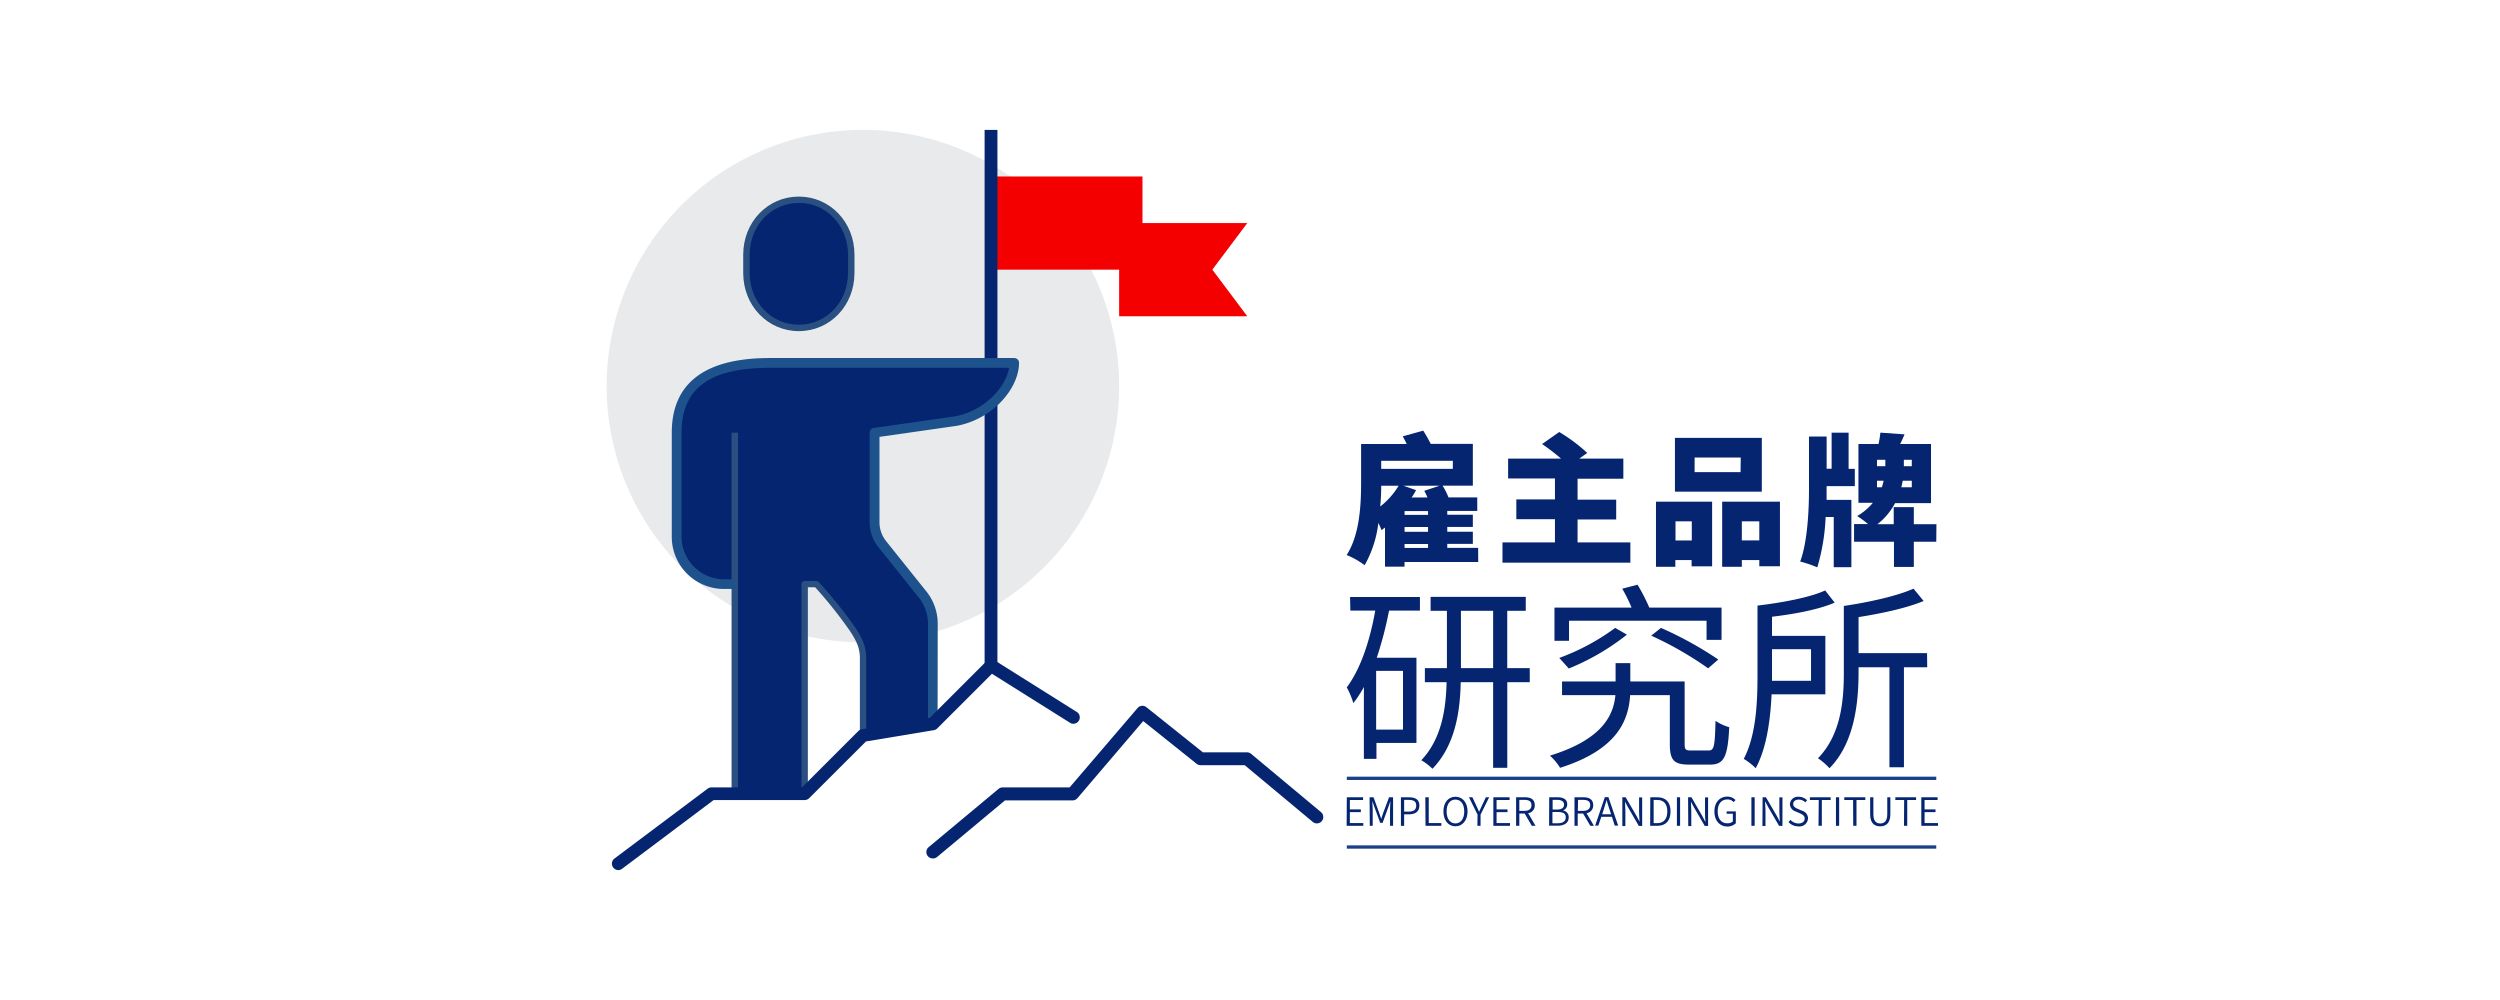 <svg id="图层_1" data-name="图层 1" xmlns="http://www.w3.org/2000/svg" viewBox="0 0 566.93 226.77"><defs><style>.cls-1{fill:#e9eaeb;}.cls-2,.cls-6{fill:#052571;}.cls-3{fill:#2a5082;}.cls-4{fill:#f40000;}.cls-5{fill:#1e528c;}.cls-6{stroke:#1a4187;stroke-miterlimit:10;stroke-width:0.75px;}</style></defs><title>雇主+众旗学苑logo</title><path class="cls-1" d="M137.57,87.57a58.11,58.11,0,1,1,58.11,58.1,58.11,58.11,0,0,1-58.11-58.1"/><path class="cls-2" d="M174.55,82.28c-12.54,0-21.13,4-21.13,15.85V121.9A10.79,10.79,0,0,0,164,132.47h2.64V180h15.85V132.47h2.64a98.26,98.26,0,0,1,8.25,10.31c1.66,2.54,2.31,4.2,2.31,6.6V166.8l15.85-2.64V141.44a10.55,10.55,0,0,0-2.32-6.6l-9.15-11.43a8,8,0,0,1-1.74-5V98.13l18.49-2.64C224.52,94,230,87.57,230,82.28Z"/><path class="cls-3" d="M183.2,180h-1.45V132.47a.73.73,0,0,1,.73-.73h2.64a.75.75,0,0,1,.51.21A100.13,100.13,0,0,1,194,142.38c1.82,2.78,2.43,4.55,2.43,7V166.8H195V149.38c0-2.15-.53-3.66-2.19-6.2a99.55,99.55,0,0,0-7.95-10H183.2Z"/><rect class="cls-2" x="223.28" y="90.21" width="2.91" height="60.75"/><path class="cls-2" d="M211.53,194.67a1.45,1.45,0,0,1-.93-2.57l15.85-13.21a1.49,1.49,0,0,1,.93-.33h15.18l15.41-18a1.45,1.45,0,0,1,2-.19l12.81,10.24h10a1.49,1.49,0,0,1,.94.34l15.84,13.21a1.45,1.45,0,1,1-1.86,2.23l-15.44-12.87h-10a1.44,1.44,0,0,1-.91-.32l-12.11-9.68L244.33,181a1.47,1.47,0,0,1-1.1.51H227.9l-15.44,12.87A1.47,1.47,0,0,1,211.53,194.67Z"/><polygon class="cls-4" points="282.85 71.72 253.79 71.72 253.79 50.59 282.85 50.59 274.92 61.15 282.85 71.72"/><rect class="cls-4" x="224.74" y="40.02" width="34.34" height="21.13"/><path class="cls-2" d="M181.15,74.36C188,74.36,193,68.79,193,61.91V57.76c0-6.88-5.08-12.45-11.89-12.45s-11.88,5.57-11.88,12.45v4.15C169.27,68.79,174.35,74.36,181.15,74.36Z"/><path class="cls-3" d="M181.15,75.09c-7.07,0-12.61-5.79-12.61-13.18V57.76c0-7.39,5.54-13.18,12.61-13.18s12.62,5.79,12.62,13.18v4.15C193.77,69.3,188.23,75.09,181.15,75.09Zm0-29.06C174.9,46,170,51.18,170,57.76v4.15c0,6.57,4.9,11.72,11.15,11.72s11.16-5.15,11.16-11.72V57.76C192.31,51.18,187.41,46,181.15,46Z"/><rect class="cls-3" x="165.9" y="98.13" width="1.46" height="81.88"/><path class="cls-5" d="M212.62,164.16h-2.18V141.44a9.53,9.53,0,0,0-2.08-5.92l-9.15-11.43a9,9,0,0,1-2-5.63V98.13a1.1,1.1,0,0,1,.94-1.08l18.46-2.64c6.69-1.3,11.51-6.6,12.21-11H174.55c-13.67,0-20,4.69-20,14.76V121.9a9.73,9.73,0,0,0,9.48,9.48h2.64v2.18H164a11.82,11.82,0,0,1-11.66-11.66V98.13c0-11.24,7.48-16.94,22.22-16.94H230a1.09,1.09,0,0,1,1.09,1.09c0,5.59-5.66,12.66-14.09,14.28H217l-17.56,2.51v19.38a6.87,6.87,0,0,0,1.5,4.26l9.16,11.44a11.75,11.75,0,0,1,2.55,7.28Z"/><rect class="cls-2" x="223.28" y="29.46" width="2.91" height="51.75"/><path class="cls-2" d="M140.22,197.31a1.46,1.46,0,0,1-.88-2.62l21.13-15.84a1.45,1.45,0,0,1,.88-.29h20.52l12.78-12.78a1.44,1.44,0,0,1,.79-.41l15.39-2.57,12.88-12.87a1.45,1.45,0,0,1,1.8-.21l18.83,11.83A1.46,1.46,0,0,1,242.8,164l-17.86-11.21-12.38,12.38a1.44,1.44,0,0,1-.79.41l-15.39,2.56L183.5,181a1.46,1.46,0,0,1-1,.43H161.83L141.09,197A1.42,1.42,0,0,1,140.22,197.31Z"/><path class="cls-2" d="M335.22,127.44H318.51v1.06h-4.43v-8.86l-.8.58a14.73,14.73,0,0,0-.71-1.64,25.49,25.49,0,0,1-3.11,9.6,17.12,17.12,0,0,0-4.08-2.31c3.05-4.72,3.28-11.75,3.28-16.62v-8.57H319c-.29-.61-.61-1.22-.9-1.73l4.65-1.29a34.36,34.36,0,0,1,1.7,3H334v9.47h-6.87a15.85,15.85,0,0,1,1.35,2.66H335v3.08H328.2v.86H334v2.76H328.2v1.09H334v2.76H328.2v.9h7Zm-22-17.29c0,1.44-.06,3-.22,4.71a17.27,17.27,0,0,0,4.17-4.71Zm0-5.65v1.83h16.24V104.5Zm10.49,8.31a16.32,16.32,0,0,0-.73-1.51l3.49-1.15h-8.21l2.86,1c-.29.55-.61,1.12-1,1.67Zm.13,3.08h-5.32v.86h5.32Zm0,3.62h-5.32v1.09h5.32Zm-5.32,4.75h5.32v-.9h-5.32Z"/><path class="cls-2" d="M369.72,123v4.59h-29V123h11.9v-5.26h-8.76v-4.49h8.76v-4.75H342V104h12a45.14,45.14,0,0,0-4.3-3.3l3.89-2.73a37,37,0,0,1,6.35,4.75L358.13,104h10v4.56H357.75v4.75h8.76v4.49h-8.76V123Z"/><path class="cls-2" d="M375.53,113.77h12.73v14.66h-4.65V127h-3.69v1.54h-4.39Zm24-2.28h-19.7V99.3h19.7Zm-19.57,6.74v4.33h3.69v-4.33Zm14.79-14.47H384.29v3.31h10.42Zm8.89,10v14.66h-4.68V127H395v1.54h-4.46V113.77Zm-4.68,8.79v-4.33H395v4.33Z"/><path class="cls-2" d="M414.22,110.85c0,.77,0,1.61,0,2.5h5.62v15.28h-4V117.24H414a46.27,46.27,0,0,1-1.89,11.42,27.61,27.61,0,0,0-3.88-1.32c1.73-4.65,2-12.13,2-16.49V99h4v7.29h1.13V98.11h3.85v8.22h1.41v3.91h-6.39Zm24.87,12H434v5.71H429.5v-5.71h-9.05v-4h3.17a22.32,22.32,0,0,0-2.47-1.83,13,13,0,0,0,3.56-3h-3.27V100.68H426a23.17,23.17,0,0,0,.42-2.57l5.48.39c-.32.77-.64,1.51-1,2.18h7v13.41h-8.15a14.7,14.7,0,0,1-4,4.78h3.69V115H434v3.88h5.13Zm-13.44-17.13h1.89v-1.45h-1.89Zm1.09,4.78a9.18,9.18,0,0,0,.41-1.48h-1.5v1.48Zm6.8-1.48h-2.06c-.09.48-.19,1-.32,1.48h2.38Zm0-4.75h-1.8v1.45h1.8Z"/><path class="cls-2" d="M306.16,135.39H322v3.07h-7a85.35,85.35,0,0,1-2.79,10.7h9v19.31h-9.07v3.62h-2.85v-16.3a26.25,26.25,0,0,1-2.39,3.66,17.93,17.93,0,0,0-1.49-3.57c3.16-4.24,5.24-10.56,6.46-17.42h-5.65Zm12,16.75h-6.09v13.31h6.09Zm28.75,2.57h-5.1v19.41h-3.21V154.71h-7.35c-.14,6.86-1.31,14.35-6.41,19.63a12.37,12.37,0,0,0-2.53-1.94c4.6-4.83,5.6-11.64,5.73-17.69h-4.92v-3.2h5v-13h-3.7v-3.16H346v3.16h-4.2v13h5.1Zm-8.31-3.2v-13H331.3v13Z"/><path class="cls-2" d="M387.45,170.19c1.26,0,1.44-.9,1.58-6.72a10.91,10.91,0,0,0,3.11,1.44c-.32,6.77-1.22,8.48-4.33,8.48H383c-3.38,0-4.33-1-4.33-4.64V157.64h-9c-.36,5.78-2.93,12.37-15.89,16.48a12,12,0,0,0-2.3-2.76c11.83-3.65,14.4-9.07,14.85-13.72h-12.1v-3.11h12.14v-4.15h3.34v4.15h12.32V168.7c0,1.26.19,1.49,1.45,1.49Zm-31.64-24.87h-3.3v-7.53H370a37.15,37.15,0,0,0-2.12-4.29l3.47-.91a44.43,44.43,0,0,1,2.67,5.2h16.38v7.31H387v-4.34H355.81Zm-2.21,3.88a50.76,50.76,0,0,0,12.68-6.81l2.66,1.53a53.69,53.69,0,0,1-13.18,7.68Zm23.06-6.81a82.61,82.61,0,0,1,13,7.17l-2.3,2a78.51,78.51,0,0,0-12.91-7.41Z"/><path class="cls-2" d="M401.75,157.46c-.27,5.6-1.08,12.14-3.61,16.75a13.57,13.57,0,0,0-2.71-2.12c2.89-5.47,3.12-13.23,3.12-19.05V137.33c5.32-.63,11.82-1.8,15.34-3.43l2.17,2.76c-3.66,1.58-9.21,2.61-14.22,3.2v4.33h12.1v13.27Zm.09-10.24v7.17h8.85v-7.17Zm35.2,4.1h-5.28V174h-3.29V151.32h-7v1.09c0,6.72-.85,16-6.59,21.8a15.25,15.25,0,0,0-2.61-2.26c5.32-5.46,5.86-13.36,5.86-19.54v-15c5.56-.81,12.1-2.25,15.8-3.92l2.3,2.8c-3.88,1.62-9.61,2.84-14.76,3.65v8.17H437Z"/><path class="cls-2" d="M305.42,180.8h3.69v.62h-3v2.13h2.49v.62h-2.49v2.48h3.05v.62h-3.78Z"/><path class="cls-2" d="M310.58,180.8h.9l1.28,3.54c.16.46.31.92.46,1.37h0c.16-.45.3-.91.45-1.37L315,180.8h.91v6.47h-.69v-3.74c0-.55.06-1.31.09-1.87h0l-.51,1.47-1.27,3.48H313l-1.28-3.48-.51-1.47h0c0,.56.08,1.32.08,1.87v3.74h-.66Z"/><path class="cls-2" d="M317.69,180.8h1.79c1.46,0,2.4.49,2.4,1.87s-.94,2-2.36,2h-1.1v2.62h-.73Zm1.72,3.25c1.18,0,1.75-.41,1.75-1.38s-.6-1.28-1.79-1.28h-.95v2.66Z"/><path class="cls-2" d="M323.22,180.8H324v5.85h2.86v.62h-3.59Z"/><path class="cls-2" d="M327.33,184c0-2.06,1.13-3.32,2.73-3.32S332.8,182,332.8,184s-1.13,3.38-2.74,3.38S327.33,186.08,327.33,184Zm4.72,0c0-1.65-.79-2.68-2-2.68s-2,1-2,2.68.79,2.73,2,2.73S332.05,185.67,332.05,184Z"/><path class="cls-2" d="M335.07,184.73l-1.95-3.93h.78l.87,1.87c.22.48.41.93.65,1.42h0c.23-.49.45-.94.65-1.42l.88-1.87h.75l-1.95,3.93v2.54h-.72Z"/><path class="cls-2" d="M338.65,180.8h3.68v.62h-2.95v2.13h2.48v.62h-2.48v2.48h3.05v.62h-3.78Z"/><path class="cls-2" d="M347.37,187.27l-1.62-2.79h-1.21v2.79h-.73V180.8h2c1.32,0,2.23.47,2.23,1.79a1.75,1.75,0,0,1-1.5,1.82l1.67,2.86Zm-2.83-3.39h1.13c1.05,0,1.62-.42,1.62-1.29s-.57-1.2-1.62-1.2h-1.13Z"/><path class="cls-2" d="M351.32,180.8h1.87c1.32,0,2.21.46,2.21,1.58a1.42,1.42,0,0,1-1,1.41v0a1.51,1.51,0,0,1,1.34,1.56c0,1.26-1,1.89-2.45,1.89h-2Zm1.72,2.78c1.17,0,1.64-.43,1.64-1.11s-.54-1.09-1.59-1.09h-1v2.2Zm.18,3.11c1.15,0,1.85-.42,1.85-1.34s-.67-1.21-1.85-1.21h-1.17v2.55Z"/><path class="cls-2" d="M360.64,187.27,359,184.48h-1.22v2.79h-.73V180.8h2c1.32,0,2.24.47,2.24,1.79a1.75,1.75,0,0,1-1.51,1.82l1.68,2.86Zm-2.83-3.39H359c1,0,1.61-.42,1.61-1.29s-.57-1.2-1.61-1.2h-1.14Z"/><path class="cls-2" d="M365.54,185.23h-2.41l-.67,2h-.73l2.21-6.47h.8l2.22,6.47h-.78Zm-.19-.58L365,183.6c-.25-.73-.45-1.43-.67-2.19h0c-.21.77-.42,1.46-.66,2.19l-.34,1.05Z"/><path class="cls-2" d="M367.9,180.8h.75L371.1,185l.7,1.33h0c0-.65-.1-1.36-.1-2v-3.5h.7v6.47h-.76l-2.43-4.19-.71-1.32h0c0,.64.09,1.29.09,2v3.54h-.69Z"/><path class="cls-2" d="M374.24,180.8h1.59c2,0,3,1.18,3,3.21s-1,3.26-3,3.26h-1.62Zm1.53,5.87c1.57,0,2.33-1,2.33-2.66s-.76-2.61-2.33-2.61H375v5.27Z"/><path class="cls-2" d="M380.28,180.8H381v6.47h-.73Z"/><path class="cls-2" d="M382.81,180.8h.76L386,185l.7,1.33h.05c-.05-.65-.1-1.36-.1-2v-3.5h.7v6.47h-.76l-2.43-4.19-.71-1.32h0c0,.64.09,1.29.09,2v3.54h-.69Z"/><path class="cls-2" d="M388.78,184c0-2.08,1.23-3.35,2.93-3.35a2.48,2.48,0,0,1,1.85.78l-.41.48a1.81,1.81,0,0,0-1.42-.62c-1.34,0-2.2,1-2.2,2.69s.8,2.72,2.2,2.72a1.82,1.82,0,0,0,1.23-.41v-1.76h-1.41V184h2.09v2.68a2.7,2.7,0,0,1-2,.75C390,187.39,388.78,186.13,388.78,184Z"/><path class="cls-2" d="M397.17,180.8h.74v6.47h-.74Z"/><path class="cls-2" d="M399.71,180.8h.75l2.45,4.19.7,1.33h0c0-.65-.1-1.36-.1-2v-3.5h.7v6.47h-.76l-2.43-4.19-.7-1.32h-.05c0,.64.09,1.29.09,2v3.54h-.69Z"/><path class="cls-2" d="M405.58,186.42l.44-.5a2.51,2.51,0,0,0,1.81.82c.88,0,1.42-.45,1.42-1.11s-.48-.92-1.1-1.2l-.94-.41a1.81,1.81,0,0,1-1.31-1.65,1.79,1.79,0,0,1,2-1.68,2.59,2.59,0,0,1,1.89.79l-.39.47a2.1,2.1,0,0,0-1.5-.62c-.75,0-1.25.38-1.25,1s.58.91,1.08,1.12l.93.4a1.82,1.82,0,0,1,1.35,1.73,1.93,1.93,0,0,1-2.18,1.82A3,3,0,0,1,405.58,186.42Z"/><path class="cls-2" d="M412.44,181.42h-2v-.62h4.7v.62h-2v5.85h-.75Z"/><path class="cls-2" d="M416.34,180.8h.73v6.47h-.73Z"/><path class="cls-2" d="M420.23,181.42h-2v-.62H423v.62h-2v5.85h-.74Z"/><path class="cls-2" d="M424.1,184.65V180.8h.73v3.85c0,1.6.69,2.09,1.56,2.09s1.59-.49,1.59-2.09V180.8h.7v3.85c0,2-1,2.74-2.29,2.74S424.1,186.7,424.1,184.65Z"/><path class="cls-2" d="M431.81,181.42h-2v-.62h4.7v.62h-2v5.85h-.74Z"/><path class="cls-2" d="M435.7,180.8h3.69v.62h-2.95v2.13h2.48v.62h-2.48v2.48h3.05v.62H435.7Z"/><line class="cls-6" x1="305.42" y1="176.5" x2="439.09" y2="176.5"/><line class="cls-6" x1="305.42" y1="192.08" x2="439.09" y2="192.08"/></svg>